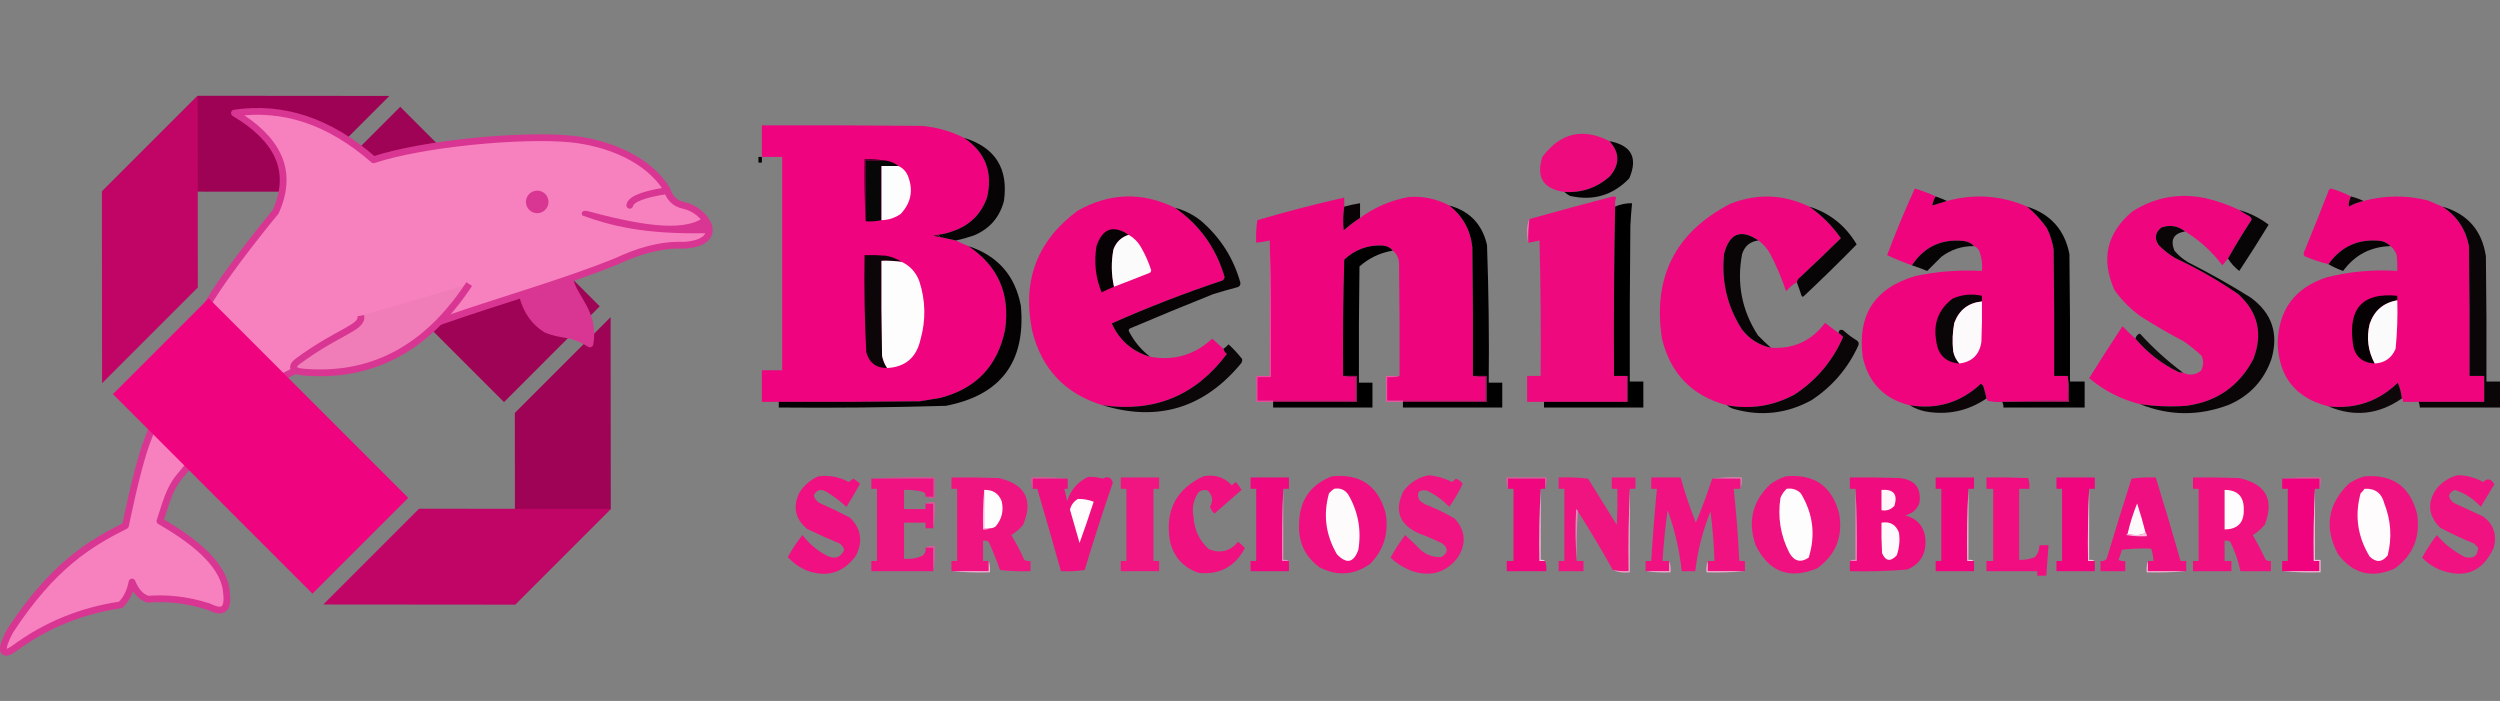 <?xml version="1.0" encoding="UTF-8"?> <svg xmlns="http://www.w3.org/2000/svg" width="2215" height="621" viewBox="0 0 2215 621" fill="none"><rect x="0" y="0" width="2215" height="621" fill="#808080" stroke="none"/><path fill-rule="evenodd" clip-rule="evenodd" d="M672 139.062C673 139.062 674 139.062 675 139.062C675 140.73 675 142.395 675 144.062C674 144.062 673 144.062 672 144.062C672 142.395 672 140.73 672 139.062Z" fill="black"></path><path fill-rule="evenodd" clip-rule="evenodd" d="M854 122.063C873.02 134.801 879.85 152.467 874.5 175.063C869.36 189.537 859.53 199.37 845 204.563C840.465 206.303 835.798 207.469 831 208.063C829.627 207.906 828.293 208.073 827 208.563C828.845 209.691 830.845 210.191 833 210.063C837.667 211.063 842.333 212.063 847 213.063C850.479 214.966 854.146 216.633 858 218.063C884.29 235.668 895.12 260.335 890.5 292.063C884.01 324.222 864.84 344.388 833 352.563C827 353.563 821 354.563 815 355.563C773.335 356.063 731.668 356.23 690 356.063C685 356.063 680 356.063 675 356.063C675 346.73 675 337.396 675 328.063C681 328.063 687 328.063 693 328.063C693 266.73 693 205.396 693 144.063C693 142.396 693 140.73 693 139.063C692 139.063 691 139.063 690 139.063C685 139.063 680 139.063 675 139.063C675 129.73 675 120.396 675 111.063C722.335 110.896 769.668 111.063 817 111.563C830.037 112.737 842.37 116.237 854 122.063Z" fill="#EF037E"></path><path fill-rule="evenodd" clip-rule="evenodd" d="M1426 125.062C1435.09 135.087 1435.25 145.42 1426.5 156.062C1415.01 166.393 1401.51 171.059 1386 170.062C1367.33 167.384 1360.83 157.05 1366.5 139.062C1382.49 117.652 1402.32 112.985 1426 125.062Z" fill="#EE0B7E"></path><path fill-rule="evenodd" clip-rule="evenodd" d="M854 122.062C881.75 130.549 893.58 149.215 889.5 178.062C885.68 192.55 876.85 202.716 863 208.562C857.72 210.382 852.386 211.882 847 213.062C842.333 212.062 837.667 211.062 833 210.062C832.333 209.396 831.667 208.729 831 208.062C835.798 207.468 840.465 206.302 845 204.562C859.53 199.369 869.36 189.536 874.5 175.062C879.85 152.466 873.02 134.8 854 122.062Z" fill="#070405"></path><path fill-rule="evenodd" clip-rule="evenodd" d="M1426 125.062C1445.52 128.777 1451.36 139.778 1443.5 158.062C1429 173.066 1411.5 178.234 1391 173.562C1389.15 172.533 1387.49 171.367 1386 170.062C1401.51 171.06 1415.01 166.394 1426.5 156.062C1435.25 145.42 1435.09 135.087 1426 125.062Z" fill="#050304"></path><path fill-rule="evenodd" clip-rule="evenodd" d="M782 142.062C787.325 142.243 791.992 143.911 796 147.062C791 147.062 786 147.062 781 147.062C781 163.062 781 179.062 781 195.062C776.53 196.049 771.863 196.382 767 196.062C767 178.062 767 160.062 767 142.062C772 142.062 777 142.062 782 142.062Z" fill="#070707"></path><path fill-rule="evenodd" clip-rule="evenodd" d="M782 142.062C777 142.062 772 142.062 767 142.062C767 160.062 767 178.062 767 196.062C766.003 177.903 765.67 159.57 766 141.062C771.526 140.741 776.86 141.074 782 142.062Z" fill="#3E0021"></path><path fill-rule="evenodd" clip-rule="evenodd" d="M796 147.062C799.985 148.883 802.819 151.884 804.5 156.062C809.359 168.619 807.192 179.785 798 189.562C792.894 193.097 787.227 194.931 781 195.062C781 179.062 781 163.062 781 147.062C786 147.062 791 147.062 796 147.062Z" fill="#FEFDFD"></path><path fill-rule="evenodd" clip-rule="evenodd" d="M1715 174.062C1713.48 176.453 1712.48 179.12 1712 182.062C1716.32 180.733 1720.66 179.399 1725 178.062C1749.31 171.449 1772.97 173.116 1796 183.062C1802.68 188.573 1808.51 194.906 1813.5 202.062C1816.51 208.079 1818.51 214.413 1819.5 221.062C1820 258.395 1820.17 295.728 1820 333.062C1824 333.062 1828 333.062 1832 333.062C1832 340.396 1832 347.729 1832 355.062C1812.49 354.732 1793.16 355.066 1774 356.062C1769.62 356.389 1765.28 356.055 1761 355.062C1760.64 354.38 1760.3 353.712 1760 353.062C1759.36 349.697 1758.53 346.365 1757.5 343.062C1757.13 341.652 1756.3 340.652 1755 340.062C1737.11 356.691 1716.11 363.025 1692 359.062C1669.68 353.579 1655.85 339.579 1650.5 317.062C1645.24 279.387 1660.74 255.22 1697 244.562C1716.43 240.464 1736.09 238.964 1756 240.062C1756.56 233.83 1755.73 227.831 1753.5 222.062C1752.45 220.179 1750.95 218.845 1749 218.062C1746.61 215.535 1743.61 214.035 1740 213.562C1720.22 211.425 1704.88 218.591 1694 235.062C1686.53 232.458 1679.19 229.458 1672 226.062C1679.51 206.014 1687.68 186.347 1696.5 167.062C1702.96 168.934 1709.13 171.266 1715 174.062Z" fill="#EF047E"></path><path fill-rule="evenodd" clip-rule="evenodd" d="M2083 174.062C2081.43 177.056 2080.76 180.056 2081 183.062C2085.09 180.809 2089.42 179.144 2094 178.062C2112.94 172.976 2131.94 172.81 2151 177.562C2155.35 179.408 2159.69 181.241 2164 183.062C2176.74 191.326 2184.58 202.993 2187.5 218.062C2188 256.395 2188.17 294.728 2188 333.062C2192.33 333.062 2196.67 333.062 2201 333.062C2201 340.729 2201 348.396 2201 356.062C2181.67 356.062 2162.33 356.062 2143 356.062C2138.33 356.062 2133.67 356.062 2129 356.062C2129.24 354.771 2128.9 353.771 2128 353.062C2127.55 348.225 2126.39 343.559 2124.5 339.062C2107.36 355.646 2086.86 362.645 2063 360.062C2033.96 352.688 2018.96 334.021 2018 304.062C2018.79 274.109 2033.45 254.609 2062 245.562C2082.35 240.52 2103.02 238.687 2124 240.062C2124.17 235.383 2124 230.717 2123.5 226.062C2122.4 222.841 2120.56 220.174 2118 218.062C2115.8 215.923 2113.13 214.423 2110 213.562C2090.18 211.143 2074.52 217.977 2063 234.062C2055.83 232.34 2048.83 230.007 2042 227.062C2040.89 225.84 2040.72 224.507 2041.5 223.062C2049.03 204.809 2056.36 186.476 2063.5 168.062C2064.06 167.54 2064.73 167.207 2065.5 167.062C2071.65 168.878 2077.48 171.212 2083 174.062Z" fill="#EF047E"></path><path fill-rule="evenodd" clip-rule="evenodd" d="M1041 184.063C1062.88 199.288 1077.54 219.788 1085 245.563C1084.75 246.889 1084.08 247.889 1083 248.563C1049.73 259.654 1017.06 272.321 985 286.563C991.89 301.629 1003.23 311.462 1019 316.063C1040.05 319.886 1058.38 314.552 1074 300.063C1077.35 303.085 1080.69 306.085 1084 309.063C1084.36 310.934 1085.36 312.434 1087 313.563C1059.48 350.468 1022.81 365.634 977 359.063C943.74 348.965 922.91 326.965 914.5 293.063C905.42 248.609 918.92 213.109 955 186.563C983.21 170.751 1011.88 169.917 1041 184.063Z" fill="#EF057E"></path><path fill-rule="evenodd" clip-rule="evenodd" d="M1431 183.062C1430.02 233.043 1429.69 283.044 1430 333.062C1434 333.062 1438 333.062 1442 333.062C1442 340.729 1442 348.396 1442 356.062C1417.33 356.062 1392.67 356.062 1368 356.062C1363 356.062 1358 356.062 1353 356.062C1353 348.396 1353 340.729 1353 333.062C1357 333.062 1361 333.062 1365 333.062C1365.33 293.057 1365 253.057 1364 213.062C1360.68 213.822 1357.35 214.488 1354 215.062C1353.7 207.974 1354.04 200.975 1355 194.062C1379.6 187.198 1404.26 180.53 1429 174.062C1430 174.229 1431 174.396 1432 174.562C1431.06 177.282 1430.72 180.115 1431 183.062Z" fill="#EF097E"></path><path fill-rule="evenodd" clip-rule="evenodd" d="M1603 183.063C1613.95 190.681 1623.28 200.015 1631 211.063C1619.18 222.718 1607.18 234.218 1595 245.563C1593.36 246.692 1592.36 248.192 1592 250.063C1588.43 252.12 1585.27 254.786 1582.5 258.063C1578.68 246.757 1574.02 235.757 1568.5 225.063C1565.88 220.277 1562.38 216.277 1558 213.063C1542.45 202.572 1532.28 206.572 1527.5 225.063C1525.04 249.35 1530.38 271.683 1543.5 292.063C1550.09 300.49 1558.59 305.823 1569 308.063C1589.04 309.375 1605.04 302.042 1617 286.063C1621.02 289.087 1625.02 292.087 1629 295.063C1630.46 296.021 1631.79 297.187 1633 298.563C1623.72 319.844 1609.38 336.844 1590 349.563C1571.19 359.744 1551.19 362.911 1530 359.063C1499.21 350.776 1480.05 331.11 1472.5 300.063C1464.13 245.632 1484.3 205.798 1533 180.563C1556.74 171.226 1580.07 172.059 1603 183.063Z" fill="#EF057E"></path><path fill-rule="evenodd" clip-rule="evenodd" d="M1715 174.062C1718.48 175.219 1721.82 176.553 1725 178.062C1720.66 179.399 1716.32 180.734 1712 182.062C1712.48 179.12 1713.48 176.453 1715 174.062Z" fill="#0C0206"></path><path fill-rule="evenodd" clip-rule="evenodd" d="M1984 186.062C1986.83 188.032 1989.83 189.865 1993 191.562C1994.07 192.301 1994.74 193.301 1995 194.562C1987.61 205.851 1980.61 217.351 1974 229.062C1972.34 231.031 1970.67 233.031 1969 235.062C1959.83 222.887 1948.83 212.887 1936 205.062C1929.69 200.094 1922.69 198.928 1915 201.562C1909.46 205.955 1908.63 211.121 1912.5 217.062C1916.88 221.497 1921.71 225.33 1927 228.562C1946.64 237.711 1965.31 248.378 1983 260.562C2000.58 276.468 2005.08 295.635 1996.5 318.062C1983.9 342.125 1964.06 355.959 1937 359.562C1923.25 360.565 1909.58 360.065 1896 358.062C1879.18 353.818 1864.18 346.151 1851 335.062C1860.64 319.594 1870.47 304.261 1880.5 289.062C1884.2 292.932 1888.04 296.599 1892 300.062C1902.61 312.534 1915.27 322.368 1930 329.562C1931.29 330.052 1932.63 330.219 1934 330.062C1939.48 332.929 1944.82 332.429 1950 328.562C1952.45 324.173 1952.62 319.673 1950.5 315.062C1945.62 310.516 1940.46 306.349 1935 302.562C1922.01 295.734 1909.34 288.4 1897 280.562C1887.83 274.062 1880 266.229 1873.5 257.062C1861.23 229.99 1866.39 206.823 1889 187.562C1908.91 174.76 1930.58 170.76 1954 175.562C1964.5 178.003 1974.5 181.503 1984 186.062Z" fill="#EF057E"></path><path fill-rule="evenodd" clip-rule="evenodd" d="M2083 174.062C2086.89 175.025 2090.56 176.359 2094 178.062C2089.42 179.143 2085.09 180.809 2081 183.062C2080.76 180.056 2081.43 177.056 2083 174.062Z" fill="#13060B"></path><path fill-rule="evenodd" clip-rule="evenodd" d="M1284 182.063C1296 191.383 1302.83 203.717 1304.5 219.063C1305 257.062 1305.17 295.062 1305 333.063C1308.46 334.045 1312.13 334.378 1316 334.063C1316 341.063 1316 348.063 1316 355.063C1291.67 355.063 1267.33 355.063 1243 355.063C1238.33 355.063 1233.67 355.063 1229 355.063C1229 348.063 1229 341.063 1229 334.063C1232.87 334.378 1236.54 334.045 1240 333.063C1240.17 299.395 1240 265.728 1239.5 232.063C1238.94 227.936 1237.11 224.603 1234 222.063C1231.74 219.348 1228.74 217.848 1225 217.563C1211.92 216.932 1200.59 221.098 1191 230.063C1190 264.39 1189.67 298.723 1190 333.063C1193.46 334.045 1197.13 334.378 1201 334.063C1201 341.063 1201 348.063 1201 355.063C1176.67 355.063 1152.33 355.063 1128 355.063C1123.33 355.063 1118.67 355.063 1114 355.063C1114 348.063 1114 341.063 1114 334.063C1118 334.063 1122 334.063 1126 334.063C1126.33 293.56 1126 253.226 1125 213.063C1121.05 213.944 1117.05 214.611 1113 215.063C1112.67 208.363 1113 201.697 1114 195.063C1139.49 187.564 1165.16 180.897 1191 175.063C1191 177.73 1191 180.396 1191 183.063C1189.95 190.027 1189.78 197.027 1190.5 204.063C1195.09 200.023 1199.93 196.357 1205 193.063C1217.87 183.631 1232.2 177.465 1248 174.563C1260.75 173.584 1272.75 176.084 1284 182.063Z" fill="#EE057D"></path><path fill-rule="evenodd" clip-rule="evenodd" d="M1205 193.062C1199.93 196.357 1195.09 200.022 1190.5 204.062C1189.78 197.027 1189.95 190.027 1191 183.062C1195.61 181.808 1200.27 180.808 1205 180.062C1205 184.396 1205 188.729 1205 193.062Z" fill="#090305"></path><path fill-rule="evenodd" clip-rule="evenodd" d="M1368 356.063C1392.67 356.063 1417.33 356.063 1442 356.063C1442 348.396 1442 340.73 1442 333.063C1438 333.063 1434 333.063 1430 333.063C1429.69 283.044 1430.02 233.044 1431 183.063C1435.75 180.96 1440.75 179.96 1446 180.063C1445.33 186.706 1444.83 193.372 1444.5 200.063C1444 246.062 1443.83 292.062 1444 338.063C1448 338.063 1452 338.063 1456 338.063C1456 345.73 1456 353.396 1456 361.063C1426.67 361.063 1397.33 361.063 1368 361.063C1368 359.396 1368 357.73 1368 356.063Z" fill="#010000"></path><path fill-rule="evenodd" clip-rule="evenodd" d="M1284 182.062C1302.1 186.999 1313.27 198.666 1317.5 217.062C1318.95 257.701 1319.45 298.368 1319 339.062C1323 339.062 1327 339.062 1331 339.062C1331 346.396 1331 353.729 1331 361.062C1301.67 361.062 1272.33 361.062 1243 361.062C1243 359.395 1243 357.73 1243 356.062C1267.67 356.062 1292.33 356.062 1317 356.062C1317 348.396 1317 340.729 1317 333.062C1313 333.062 1309 333.062 1305 333.062C1305.17 295.062 1305 257.062 1304.5 219.062C1302.83 203.716 1296 191.382 1284 182.062Z" fill="#010101"></path><path fill-rule="evenodd" clip-rule="evenodd" d="M1796 183.062C1816.79 189.681 1829.29 203.681 1833.5 225.062C1834 262.728 1834.17 300.395 1834 338.062C1838.33 338.062 1842.67 338.062 1847 338.062C1847 345.729 1847 353.396 1847 361.062C1823 361.062 1799 361.062 1775 361.062C1775.13 359.27 1774.8 357.605 1774 356.062C1793.67 356.062 1813.33 356.062 1833 356.062C1833.33 348.21 1832.99 340.544 1832 333.062C1828 333.062 1824 333.062 1820 333.062C1820.17 295.728 1820 258.395 1819.5 221.062C1818.51 214.413 1816.51 208.08 1813.5 202.062C1808.51 194.906 1802.68 188.573 1796 183.062Z" fill="#020101"></path><path fill-rule="evenodd" clip-rule="evenodd" d="M1603 183.062C1621.21 188.756 1635.21 199.923 1645 216.562C1629.7 232.191 1614.04 247.524 1598 262.562C1597.02 263.154 1596.35 262.82 1596 261.562C1594.76 257.663 1593.42 253.829 1592 250.062C1592.36 248.191 1593.36 246.692 1595 245.562C1607.18 234.217 1619.18 222.717 1631 211.062C1623.28 200.014 1613.95 190.681 1603 183.062Z" fill="#080506"></path><path fill-rule="evenodd" clip-rule="evenodd" d="M2164 183.062C2186.21 189.446 2199.05 204.114 2202.5 227.062C2203 264.061 2203.17 301.061 2203 338.062C2207 338.062 2211 338.062 2215 338.062C2215 345.729 2215 353.396 2215 361.062C2191.33 361.062 2167.67 361.062 2144 361.062C2143.87 359.346 2143.54 357.68 2143 356.062C2162.33 356.062 2181.67 356.062 2201 356.062C2201 348.396 2201 340.729 2201 333.062C2196.67 333.062 2192.33 333.062 2188 333.062C2188.17 294.728 2188 256.395 2187.5 218.062C2184.58 202.993 2176.74 191.326 2164 183.062Z" fill="#0A0607"></path><path fill-rule="evenodd" clip-rule="evenodd" d="M1041 184.062C1049.47 186.297 1057.14 190.13 1064 195.562C1081.24 210.378 1092.91 228.713 1099 250.562C1099.15 252.751 1098.15 254.084 1096 254.562C1088.96 256.408 1081.96 258.408 1075 260.562C1050.22 270.452 1025.55 280.619 1001 291.062C999.92 291.927 999.75 292.927 1000.5 294.062C1005.06 302.784 1011.22 310.117 1019 316.062C1003.23 311.462 991.89 301.629 985 286.562C1017.06 272.321 1049.73 259.654 1083 248.562C1084.08 247.889 1084.75 246.889 1085 245.562C1077.54 219.787 1062.88 199.288 1041 184.062Z" fill="#080405"></path><path fill-rule="evenodd" clip-rule="evenodd" d="M1984 186.062C1993.47 188.797 2002.14 193.13 2010 199.062C2001.58 212.899 1992.92 226.564 1984 240.062C1979.97 236.972 1976.63 233.306 1974 229.062C1980.61 217.351 1987.61 205.851 1995 194.562C1994.74 193.301 1994.07 192.301 1993 191.562C1989.83 189.865 1986.83 188.033 1984 186.062Z" fill="#070506"></path><path fill-rule="evenodd" clip-rule="evenodd" d="M1355 194.062C1354.04 200.975 1353.7 207.975 1354 215.062C1353.33 211.746 1353 208.246 1353 204.562C1353.01 200.661 1353.68 197.161 1355 194.062Z" fill="#F781C0"></path><path fill-rule="evenodd" clip-rule="evenodd" d="M1000 208.063C993.41 210.147 988.91 214.481 986.5 221.063C984.43 232.135 984.6 243.135 987 254.063C983.35 255.513 979.68 257.18 976 259.063C970.65 245.802 969.15 232.136 971.5 218.063C976.83 202.3 986.33 198.967 1000 208.063Z" fill="#070204"></path><path fill-rule="evenodd" clip-rule="evenodd" d="M1558 213.063C1550.67 213.878 1545.84 217.878 1543.5 225.063C1538.57 250.998 1543.24 274.998 1557.5 297.063C1561.23 300.961 1565.06 304.628 1569 308.063C1558.59 305.823 1550.09 300.49 1543.5 292.063C1530.38 271.683 1525.04 249.35 1527.5 225.063C1532.28 206.572 1542.45 202.572 1558 213.063Z" fill="#090507"></path><path fill-rule="evenodd" clip-rule="evenodd" d="M831 208.063C831.667 208.73 832.333 209.396 833 210.063C830.845 210.191 828.845 209.691 827 208.563C828.293 208.073 829.627 207.906 831 208.063Z" fill="#6A0138"></path><path fill-rule="evenodd" clip-rule="evenodd" d="M1000 208.062C1004.94 210.911 1008.78 214.911 1011.5 220.062C1015.02 226.271 1017.85 232.771 1020 239.562C1019.86 240.334 1019.52 241.001 1019 241.562C1008.35 245.833 997.68 250 987 254.062C984.6 243.134 984.43 232.134 986.5 221.062C988.91 214.481 993.41 210.147 1000 208.062Z" fill="#FCFBFC"></path><path fill-rule="evenodd" clip-rule="evenodd" d="M1749 218.063C1738.23 217.932 1728.56 221.099 1720 227.563C1715.83 231.73 1711.67 235.896 1707.5 240.063C1703.05 238.253 1698.55 236.587 1694 235.063C1704.88 218.592 1720.22 211.426 1740 213.563C1743.61 214.035 1746.61 215.535 1749 218.063Z" fill="#070405"></path><path fill-rule="evenodd" clip-rule="evenodd" d="M2118 218.063C2100.38 218.538 2086.38 225.871 2076 240.063C2071.39 238.428 2067.06 236.428 2063 234.063C2074.52 217.977 2090.18 211.143 2110 213.563C2113.13 214.423 2115.8 215.923 2118 218.063Z" fill="#070304"></path><path fill-rule="evenodd" clip-rule="evenodd" d="M1234 222.063C1222.87 223.875 1213.04 228.541 1204.5 236.063C1204 270.395 1203.83 304.728 1204 339.063C1208 339.063 1212 339.063 1216 339.063C1216 346.396 1216 353.73 1216 361.063C1186.67 361.063 1157.33 361.063 1128 361.063C1128 359.396 1128 357.73 1128 356.063C1152.67 356.063 1177.33 356.063 1202 356.063C1202 348.396 1202 340.73 1202 333.063C1198 333.063 1194 333.063 1190 333.063C1189.67 298.723 1190 264.39 1191 230.063C1200.59 221.098 1211.92 216.932 1225 217.563C1228.74 217.848 1231.74 219.348 1234 222.063Z" fill="#010000"></path><path fill-rule="evenodd" clip-rule="evenodd" d="M858 218.062C883.98 226.538 899.48 244.205 904.5 271.062C908.89 320.656 886.72 350.156 838 359.562C788.69 361.02 739.357 361.52 690 361.062C690 359.395 690 357.73 690 356.062C731.668 356.23 773.335 356.062 815 355.562C821 354.562 827 353.562 833 352.562C864.84 344.387 884.01 324.221 890.5 292.062C895.12 260.334 884.29 235.667 858 218.062Z" fill="#040203"></path><path fill-rule="evenodd" clip-rule="evenodd" d="M1125 213.062C1126 253.225 1126.33 293.56 1126 334.062C1122 334.062 1118 334.062 1114 334.062C1114 341.062 1114 348.062 1114 355.062C1118.67 355.062 1123.33 355.062 1128 355.062C1128 355.395 1128 355.73 1128 356.062C1123 356.062 1118 356.062 1113 356.062C1113 348.396 1113 340.729 1113 333.062C1117 333.062 1121 333.062 1125 333.062C1125 293.062 1125 253.062 1125 213.062Z" fill="#F346A1"></path><path fill-rule="evenodd" clip-rule="evenodd" d="M799 232.063C793.045 231.2 787.045 230.866 781 231.063C780.833 259.065 781 287.065 781.5 315.063C782.251 319.103 783.751 322.77 786 326.063C776.303 326.125 770.137 321.459 767.5 312.063C766.042 283.439 765.542 254.772 766 226.063C772.342 225.897 778.675 226.063 785 226.563C790.112 227.539 794.778 229.372 799 232.063Z" fill="#0C0608"></path><path fill-rule="evenodd" clip-rule="evenodd" d="M799 232.063C806.378 235.612 811.544 241.278 814.5 249.063C820.109 266.259 820.443 283.593 815.5 301.063C811.86 316.881 802.026 325.214 786 326.063C783.751 322.77 782.251 319.103 781.5 315.063C781 287.065 780.833 259.065 781 231.063C787.045 230.866 793.045 231.2 799 232.063Z" fill="#FEFDFD"></path><path fill-rule="evenodd" clip-rule="evenodd" d="M1936 205.063C1925.87 206.717 1922.7 212.384 1926.5 222.063C1930.08 226.315 1934.25 229.815 1939 232.563C1957.85 242.095 1976.18 252.429 1994 263.563C2012.89 277.298 2019.06 295.465 2012.5 318.063C2005.88 337.015 1993.38 350.515 1975 358.563C1948.46 368.715 1922.13 368.548 1896 358.063C1909.58 360.066 1923.25 360.566 1937 359.563C1964.06 355.96 1983.9 342.126 1996.5 318.063C2005.08 295.636 2000.58 276.469 1983 260.563C1965.31 248.379 1946.64 237.712 1927 228.563C1921.71 225.331 1916.88 221.498 1912.5 217.063C1908.63 211.122 1909.46 205.956 1915 201.563C1922.69 198.929 1929.69 200.095 1936 205.063Z" fill="#0A0607"></path><path fill-rule="evenodd" clip-rule="evenodd" d="M1756 267.063C1743.96 268.259 1735.79 274.592 1731.5 286.063C1729.93 294.318 1729.59 302.652 1730.5 311.063C1731.3 315.299 1733.13 318.966 1736 322.063C1723.84 321.068 1717 314.401 1715.5 302.063C1712.73 286.469 1717.56 273.969 1730 264.563C1738.35 260.907 1747.02 260.074 1756 262.063C1756 263.73 1756 265.396 1756 267.063Z" fill="#0A0506"></path><path fill-rule="evenodd" clip-rule="evenodd" d="M2124 266.063C2111.69 268.203 2103.52 275.203 2099.5 287.063C2096.57 299.41 2098.07 311.077 2104 322.063C2092.13 321.361 2085.63 315.028 2084.5 303.063C2080.69 272.706 2093.86 259.04 2124 262.063C2124 263.396 2124 264.73 2124 266.063Z" fill="#060203"></path><path fill-rule="evenodd" clip-rule="evenodd" d="M1756 267.062C1756.17 279.068 1756 291.068 1755.5 303.062C1753.73 314.329 1747.23 320.662 1736 322.062C1733.13 318.965 1731.3 315.299 1730.5 311.062C1729.59 302.652 1729.93 294.318 1731.5 286.062C1735.79 274.592 1743.96 268.258 1756 267.062Z" fill="#FDFAFC"></path><path fill-rule="evenodd" clip-rule="evenodd" d="M2124 266.062C2124.43 280.455 2123.93 294.788 2122.5 309.062C2119.05 317.208 2112.88 321.542 2104 322.062C2098.07 311.076 2096.57 299.41 2099.5 287.062C2103.52 275.203 2111.69 268.203 2124 266.062Z" fill="#FCFBFB"></path><path fill-rule="evenodd" clip-rule="evenodd" d="M1530 359.063C1551.19 362.911 1571.19 359.744 1590 349.563C1609.38 336.844 1623.72 319.844 1633 298.563C1631.79 297.187 1630.46 296.021 1629 295.063C1629.22 292.487 1630.56 291.653 1633 292.563C1636.72 295.948 1640.72 298.948 1645 301.563C1646.71 302.696 1647.21 304.196 1646.5 306.063C1637.3 326.258 1623.47 342.424 1605 354.563C1583.41 366.41 1560.74 369.077 1537 362.563C1534.33 361.893 1531.99 360.726 1530 359.063Z" fill="#0A0607"></path><path fill-rule="evenodd" clip-rule="evenodd" d="M1934 330.062C1932.63 330.22 1931.29 330.053 1930 329.562C1915.27 322.368 1902.61 312.535 1892 300.062C1892.58 297.622 1893.92 296.122 1896 295.562C1907.67 308.406 1920.33 319.906 1934 330.062Z" fill="#100C0D"></path><path fill-rule="evenodd" clip-rule="evenodd" d="M977 359.062C1022.81 365.633 1059.48 350.467 1087 313.562C1085.36 312.434 1084.36 310.934 1084 309.062C1085.6 307.967 1087.1 306.633 1088.5 305.062C1092.87 309.095 1096.87 313.429 1100.5 318.062C1100.82 319.47 1100.48 320.804 1099.5 322.062C1066.69 361.632 1025.85 373.966 977 359.062Z" fill="#0B0608"></path><path fill-rule="evenodd" clip-rule="evenodd" d="M1240 333.062C1236.54 334.044 1232.87 334.378 1229 334.062C1229 341.062 1229 348.062 1229 355.062C1233.67 355.062 1238.33 355.062 1243 355.062C1243 355.396 1243 355.729 1243 356.062C1238 356.062 1233 356.062 1228 356.062C1228 348.396 1228 340.729 1228 333.062C1232 333.062 1236 333.062 1240 333.062Z" fill="#F452A5"></path><path fill-rule="evenodd" clip-rule="evenodd" d="M1760 353.062C1743.58 364.167 1725.58 368 1706 364.562C1700.92 363.513 1696.25 361.678 1692 359.062C1716.11 363.024 1737.11 356.691 1755 340.062C1756.3 340.652 1757.13 341.653 1757.5 343.062C1758.53 346.365 1759.36 349.698 1760 353.062Z" fill="#0D0608"></path><path fill-rule="evenodd" clip-rule="evenodd" d="M2128 353.062C2107.47 367.333 2085.81 369.667 2063 360.062C2086.86 362.646 2107.36 355.646 2124.5 339.062C2126.39 343.558 2127.55 348.226 2128 353.062Z" fill="#0F080A"></path><path fill-rule="evenodd" clip-rule="evenodd" d="M1190 333.062C1194 333.062 1198 333.062 1202 333.062C1202 340.729 1202 348.396 1202 356.062C1177.33 356.062 1152.67 356.062 1128 356.062C1128 355.729 1128 355.396 1128 355.062C1152.33 355.062 1176.67 355.062 1201 355.062C1201 348.062 1201 341.062 1201 334.062C1197.13 334.378 1193.46 334.044 1190 333.062Z" fill="#AF015C"></path><path fill-rule="evenodd" clip-rule="evenodd" d="M1305 333.062C1309 333.062 1313 333.062 1317 333.062C1317 340.729 1317 348.396 1317 356.062C1292.33 356.062 1267.67 356.062 1243 356.062C1243 355.729 1243 355.396 1243 355.062C1267.33 355.062 1291.67 355.062 1316 355.062C1316 348.062 1316 341.062 1316 334.062C1312.13 334.378 1308.46 334.044 1305 333.062Z" fill="#AF015C"></path><path fill-rule="evenodd" clip-rule="evenodd" d="M1832 333.062C1832.99 340.544 1833.33 348.21 1833 356.062C1813.33 356.062 1793.67 356.062 1774 356.062C1793.16 355.066 1812.49 354.733 1832 355.062C1832 347.729 1832 340.396 1832 333.062Z" fill="#A60157"></path><path fill-rule="evenodd" clip-rule="evenodd" d="M725 422.063C734.6 420.817 743.6 422.483 752 427.063C753.333 426.063 754.667 425.063 756 424.063C758.179 425.32 760.179 426.82 762 428.563C758.126 435.478 754.126 442.312 750 449.063C744.424 443.986 738.424 439.486 732 435.563C727.023 432.887 723.357 434.054 721 439.063C721.831 441.9 723.498 444.067 726 445.563C735.153 449.64 744.153 453.973 753 458.563C762.906 468.245 764.739 479.412 758.5 492.063C747.49 507.445 732.99 511.945 715 505.563C708.363 502.761 702.697 498.761 698 493.563C701.763 486.642 706.096 480.142 711 474.063C716.966 481.862 724.299 488.029 733 492.563C740.016 495.707 745.016 493.874 748 487.063C747.247 484.81 745.914 482.976 744 481.563C734.215 477.504 724.548 473.171 715 468.563C704.322 459.487 702.155 448.654 708.5 436.063C712.674 429.713 718.174 425.047 725 422.063Z" fill="#F01081"></path><path fill-rule="evenodd" clip-rule="evenodd" d="M1066 422.063C1076.07 420.037 1084.57 422.704 1091.5 430.063C1092.52 428.876 1093.69 427.876 1095 427.063C1096.91 429.22 1098.58 431.554 1100 434.063C1092 441.063 1084 448.063 1076 455.063C1074.27 453.335 1072.94 451.335 1072 449.063C1075.11 443.666 1074.44 438.833 1070 434.563C1067.03 433.668 1064.37 434.168 1062 436.063C1057.34 442.691 1055.84 450.024 1057.5 458.063C1058.11 469.45 1062.61 478.95 1071 486.563C1081.18 490.684 1089.85 488.517 1097 480.063C1099.15 481.712 1101.15 483.545 1103 485.563C1094.24 502.111 1080.57 509.444 1062 507.563C1048.26 502.819 1039.76 493.319 1036.5 479.063C1032.15 452.419 1041.98 433.419 1066 422.063Z" fill="#F01080"></path><path fill-rule="evenodd" clip-rule="evenodd" d="M1180 422.063C1204.85 419.42 1220.68 430.086 1227.5 454.063C1230.81 471.679 1226.31 486.846 1214 499.563C1199.66 509.701 1184.66 510.701 1169 502.563C1156.16 493.038 1150.16 480.204 1151 464.063C1151.3 443.417 1160.97 429.417 1180 422.063Z" fill="#F00E80"></path><path fill-rule="evenodd" clip-rule="evenodd" d="M1266 421.062C1273.2 421.738 1280.03 423.739 1286.5 427.062C1287.67 426.054 1288.83 425.053 1290 424.062C1292.44 425.01 1294.44 426.51 1296 428.562C1292.61 435.775 1288.61 442.608 1284 449.062C1278.26 443.017 1271.59 438.184 1264 434.562C1256.91 433.651 1254.74 436.484 1257.5 443.062C1258.91 444.35 1260.41 445.517 1262 446.562C1271.38 450.132 1280.38 454.465 1289 459.562C1298.53 470.339 1299.36 481.839 1291.5 494.062C1281.59 506.811 1268.75 510.977 1253 506.562C1245.07 503.934 1238.07 499.767 1232 494.062C1235.85 487.019 1240.18 480.352 1245 474.062C1249.82 478.381 1254.49 482.881 1259 487.562C1264.29 491.881 1270.29 493.881 1277 493.562C1283.08 489.937 1283.42 485.937 1278 481.562C1271.16 478.173 1264.16 475.173 1257 472.562C1239.62 464.651 1235.12 452.15 1243.5 435.062C1249.35 427.405 1256.85 422.74 1266 421.062Z" fill="#F01381"></path><path fill-rule="evenodd" clip-rule="evenodd" d="M1582 422.063C1607.34 419.591 1623.17 430.591 1629.5 455.063C1633.05 475.44 1626.55 491.607 1610 503.563C1585.4 513.674 1567.23 506.841 1555.5 483.063C1548.2 461.87 1552.7 443.704 1569 428.563C1573.16 425.818 1577.49 423.651 1582 422.063Z" fill="#F01181"></path><path fill-rule="evenodd" clip-rule="evenodd" d="M2095 422.063C2119.79 420.03 2135.29 431.03 2141.5 455.063C2144.75 475.345 2138.25 491.512 2122 503.563C2101.74 512.79 2084.91 508.624 2071.5 491.063C2059.05 467.746 2062.21 446.913 2081 428.563C2085.39 425.53 2090.06 423.363 2095 422.063Z" fill="#F01180"></path><path fill-rule="evenodd" clip-rule="evenodd" d="M2177 421.063C2185.19 421.035 2192.86 423.035 2200 427.063C2203.85 423.43 2207.18 424.096 2210 429.063C2206 435.73 2202 442.396 2198 449.063C2191.64 442.029 2183.97 437.029 2175 434.063C2168.66 437.017 2168.32 440.851 2174 445.563C2182.67 449.563 2191.33 453.563 2200 457.563C2209.29 464.434 2212.46 473.601 2209.5 485.063C2199.76 506.766 2183.6 513.266 2161 504.563C2155.26 502.035 2150.26 498.535 2146 494.063C2149.85 487.019 2154.18 480.352 2159 474.063C2165.99 482.217 2174.33 488.717 2184 493.563C2191.57 495.389 2195.4 492.555 2195.5 485.063C2194.33 483.896 2193.17 482.73 2192 481.563C2181.73 477.427 2171.73 472.76 2162 467.563C2151.01 456.494 2150.18 444.661 2159.5 432.063C2164.37 426.72 2170.2 423.053 2177 421.063Z" fill="#F01281"></path><path fill-rule="evenodd" clip-rule="evenodd" d="M772 424.063C790.493 423.066 809.159 422.733 828 423.063C828 429.063 828 435.063 828 441.063C825.115 441.369 822.448 441.036 820 440.063C822.333 440.063 824.667 440.063 827 440.063C827 434.73 827 429.396 827 424.063C808.667 424.063 790.333 424.063 772 424.063Z" fill="#F3429D"></path><path fill-rule="evenodd" clip-rule="evenodd" d="M945.999 424.063C935.669 424.063 925.329 424.063 914.999 424.063C914.999 427.063 914.999 430.063 914.999 433.063C914.019 429.938 913.689 426.605 913.999 423.063C924.849 422.735 935.509 423.069 945.999 424.063Z" fill="#F451A3"></path><path fill-rule="evenodd" clip-rule="evenodd" d="M915 433.063C915 430.063 915 427.063 915 424.063C925.33 424.063 935.67 424.063 946 424.063C946 427.063 946 430.063 946 433.063C945 433.063 944 433.063 943 433.063C943.93 436.69 944.76 440.356 945.5 444.063C948.52 434.174 954.69 427.007 964 422.563C968.39 422.3 972.73 422.8 977 424.063C981.46 421.66 984.46 422.827 986 427.563C977.16 453.241 968.83 479.074 961 505.063C954.03 506.06 947.03 506.393 940 506.063C933.2 481.677 926.2 457.344 919 433.063C917.67 433.063 916.33 433.063 915 433.063Z" fill="#F00F80"></path><path fill-rule="evenodd" clip-rule="evenodd" d="M1369 433.062C1369 430.062 1369 427.062 1369 424.062C1358 424.062 1347 424.062 1336 424.062C1336 427.062 1336 430.062 1336 433.062C1335.02 429.938 1334.69 426.605 1335 423.062C1346.67 423.062 1358.33 423.062 1370 423.062C1370.31 426.605 1369.98 429.938 1369 433.062Z" fill="#F459A8"></path><path fill-rule="evenodd" clip-rule="evenodd" d="M1517 424.063C1525.48 423.07 1534.15 422.737 1543 423.063C1543.31 426.605 1542.98 429.938 1542 433.063C1542 430.063 1542 427.063 1542 424.063C1533.67 424.063 1525.33 424.063 1517 424.063Z" fill="#F783BF"></path><path fill-rule="evenodd" clip-rule="evenodd" d="M2022 424.062C2033.15 423.067 2044.49 422.734 2056 423.062C2056.31 426.604 2055.98 429.937 2055 433.062C2055 430.062 2055 427.062 2055 424.062C2044 424.062 2033 424.062 2022 424.062Z" fill="#F450A3"></path><path fill-rule="evenodd" clip-rule="evenodd" d="M772 424.062C790.333 424.062 808.667 424.062 827 424.062C827 429.396 827 434.729 827 440.062C824.667 440.062 822.333 440.062 820 440.062C820.363 437.651 819.363 436.151 817 435.562C811.733 434.372 806.399 433.872 801 434.062C801 439.729 801 445.396 801 451.062C807.333 451.062 813.667 451.062 820 451.062C820 449.396 820 447.729 820 446.062C822.333 446.062 824.667 446.062 827 446.062C827 453.396 827 460.729 827 468.062C824.667 468.062 822.333 468.062 820 468.062C820 466.396 820 464.729 820 463.062C813.667 463.062 807.333 463.062 801 463.062C801 473.729 801 484.396 801 495.062C806.572 495.573 811.905 494.74 817 492.562C819.541 490.715 820.541 488.215 820 485.062C822.333 485.062 824.667 485.062 827 485.062C827 492.062 827 499.062 827 506.062C808.667 506.062 790.333 506.062 772 506.062C772 503.062 772 500.062 772 497.062C773.667 497.062 775.333 497.062 777 497.062C777 475.729 777 454.396 777 433.062C775.333 433.062 773.667 433.062 772 433.062C772 430.062 772 427.062 772 424.062Z" fill="#F01281"></path><path fill-rule="evenodd" clip-rule="evenodd" d="M876 497.063C876 500.063 876 503.063 876 506.063C865 506.063 854 506.063 843 506.063C843 503.063 843 500.063 843 497.063C844.667 497.063 846.333 497.063 848 497.063C848 475.73 848 454.396 848 433.063C846.333 433.063 844.667 433.063 843 433.063C843 429.73 843 426.396 843 423.063C857 422.896 871 423.063 885 423.563C908.49 429.045 915.66 442.878 906.5 465.063C903.46 468.603 899.96 471.603 896 474.063C900.29 481.067 904.13 488.4 907.5 496.063C909.2 496.969 911.03 497.302 913 497.063C913 500.063 913 503.063 913 506.063C903.98 506.395 894.98 506.061 886 505.063C883.06 496.582 879.73 488.248 876 480.063C874.45 479.111 872.79 478.778 871 479.063C871 485.063 871 491.063 871 497.063C872.67 497.063 874.33 497.063 876 497.063Z" fill="#F01481"></path><path fill-rule="evenodd" clip-rule="evenodd" d="M993 423.062C1004.33 423.062 1015.67 423.062 1027 423.062C1027 426.395 1027 429.729 1027 433.062C1025.33 433.062 1023.67 433.062 1022 433.062C1022 454.396 1022 475.729 1022 497.062C1023.67 497.062 1025.33 497.062 1027 497.062C1027 500.062 1027 503.062 1027 506.062C1015.67 506.062 1004.33 506.062 993 506.062C993 503.062 993 500.062 993 497.062C994.67 497.062 996.33 497.062 998 497.062C998 475.729 998 454.396 998 433.062C996.33 433.062 994.67 433.062 993 433.062C993 429.729 993 426.395 993 423.062Z" fill="#F01581"></path><path fill-rule="evenodd" clip-rule="evenodd" d="M1137 433.062C1136 454.222 1135.67 475.556 1136 497.062C1138 497.062 1140 497.062 1142 497.062C1142 500.062 1142 503.062 1142 506.062C1130.67 506.062 1119.33 506.062 1108 506.062C1108 503.062 1108 500.062 1108 497.062C1109.67 497.062 1111.33 497.062 1113 497.062C1113 475.729 1113 454.396 1113 433.062C1111.33 433.062 1109.67 433.062 1108 433.062C1108 429.729 1108 426.395 1108 423.062C1119.33 423.062 1130.67 423.062 1142 423.062C1142 426.395 1142 429.729 1142 433.062C1140.33 433.062 1138.67 433.062 1137 433.062Z" fill="#F0087F"></path><path fill-rule="evenodd" clip-rule="evenodd" d="M1369 433.062C1367.67 433.062 1366.33 433.062 1365 433.062C1364 454.222 1363.67 475.556 1364 497.062C1365.67 497.062 1367.33 497.062 1369 497.062C1369.98 499.85 1370.31 502.85 1370 506.062C1358.33 506.062 1346.67 506.062 1335 506.062C1335 503.062 1335 500.062 1335 497.062C1337 497.062 1339 497.062 1341 497.062C1341 475.729 1341 454.396 1341 433.062C1339.33 433.062 1337.67 433.062 1336 433.062C1336 430.062 1336 427.062 1336 424.062C1347 424.062 1358 424.062 1369 424.062C1369 427.062 1369 430.062 1369 433.062Z" fill="#F0067E"></path><path fill-rule="evenodd" clip-rule="evenodd" d="M1444 433.063C1443 457.224 1442.67 481.557 1443 506.063C1438.24 506.337 1433.57 506.004 1429 505.063C1419.18 487.427 1408.85 470.093 1398 453.063C1397.72 452.274 1397.22 451.607 1396.5 451.063C1395.67 466.569 1395.84 481.902 1397 497.063C1399 497.063 1401 497.063 1403 497.063C1403 500.063 1403 503.063 1403 506.063C1395.67 506.063 1388.33 506.063 1381 506.063C1381 503.063 1381 500.063 1381 497.063C1382.67 497.063 1384.33 497.063 1386 497.063C1386 475.73 1386 454.396 1386 433.063C1384.33 433.063 1382.67 433.063 1381 433.063C1381 429.73 1381 426.396 1381 423.063C1389.69 422.732 1398.36 423.065 1407 424.063C1415.5 437.73 1424 451.396 1432.5 465.063C1433 454.402 1433.17 443.735 1433 433.063C1431.33 433.063 1429.67 433.063 1428 433.063C1428 429.73 1428 426.396 1428 423.063C1435 423.063 1442 423.063 1449 423.063C1449 426.396 1449 429.73 1449 433.063C1447.33 433.063 1445.67 433.063 1444 433.063Z" fill="#F01481"></path><path fill-rule="evenodd" clip-rule="evenodd" d="M1517 424.062C1525.33 424.062 1533.67 424.062 1542 424.062C1542 427.062 1542 430.062 1542 433.062C1540 433.062 1538 433.062 1536 433.062C1538.38 454.33 1540.05 475.662 1541 497.062C1542.67 497.062 1544.33 497.062 1546 497.062C1546 500.062 1546 503.062 1546 506.062C1535 506.062 1524 506.062 1513 506.062C1513 503.062 1513 500.062 1513 497.062C1515 497.062 1517 497.062 1519 497.062C1518.55 482.326 1517.39 467.659 1515.5 453.062C1508.63 470.134 1504.13 487.801 1502 506.062C1498 506.062 1494 506.062 1490 506.062C1488.04 487.567 1483.88 469.567 1477.5 452.062C1475.43 466.998 1473.93 481.998 1473 497.062C1475 497.062 1477 497.062 1479 497.062C1479 500.062 1479 503.062 1479 506.062C1472 506.062 1465 506.062 1458 506.062C1458 503.062 1458 500.062 1458 497.062C1459.67 497.062 1461.33 497.062 1463 497.062C1464.31 475.7 1465.97 454.367 1468 433.062C1466.33 433.062 1464.67 433.062 1463 433.062C1463 429.729 1463 426.395 1463 423.062C1471.67 423.062 1480.33 423.062 1489 423.062C1492.8 436.62 1497.3 449.953 1502.5 463.062C1507.91 450.25 1512.74 437.25 1517 424.062Z" fill="#F01281"></path><path fill-rule="evenodd" clip-rule="evenodd" d="M1639 497.063C1641 497.063 1643 497.063 1645 497.063C1645.33 475.556 1645 454.223 1644 433.063C1642.33 433.063 1640.67 433.063 1639 433.063C1639 429.73 1639 426.396 1639 423.063C1653.67 422.896 1668.34 423.063 1683 423.563C1696.81 425.025 1702.64 432.525 1700.5 446.063C1698.19 451.699 1694.03 455.199 1688 456.563C1699.61 459.836 1705.61 467.503 1706 479.563C1706.2 491.499 1700.87 499.833 1690 504.563C1673.06 506.005 1656.06 506.505 1639 506.063C1639 503.063 1639 500.063 1639 497.063Z" fill="#F00B7F"></path><path fill-rule="evenodd" clip-rule="evenodd" d="M1744 433.062C1743 454.222 1742.67 475.556 1743 497.062C1745 497.062 1747 497.062 1749 497.062C1749 500.062 1749 503.062 1749 506.062C1737.67 506.062 1726.33 506.062 1715 506.062C1715 503.062 1715 500.062 1715 497.062C1716.67 497.062 1718.33 497.062 1720 497.062C1720 475.729 1720 454.396 1720 433.062C1718.33 433.062 1716.67 433.062 1715 433.062C1715 429.729 1715 426.395 1715 423.062C1726.33 423.062 1737.67 423.062 1749 423.062C1749 426.395 1749 429.729 1749 433.062C1747.33 433.062 1745.67 433.062 1744 433.062Z" fill="#F0057F"></path><path fill-rule="evenodd" clip-rule="evenodd" d="M1760 423.063C1772.34 422.896 1784.67 423.063 1797 423.563C1797.95 426.62 1798.28 429.786 1798 433.063C1795 433.063 1792 433.063 1789 433.063C1789 454.063 1789 475.063 1789 496.063C1793.85 496.193 1798.52 495.359 1803 493.563C1805.61 490.568 1806.94 487.068 1807 483.063C1809.67 483.063 1812.33 483.063 1815 483.063C1814.26 492.052 1813.59 501.052 1813 510.063C1810.33 510.063 1807.67 510.063 1805 510.063C1805 508.73 1805 507.396 1805 506.063C1790 506.063 1775 506.063 1760 506.063C1760 503.063 1760 500.063 1760 497.063C1762 497.063 1764 497.063 1766 497.063C1766 475.73 1766 454.396 1766 433.063C1764 433.063 1762 433.063 1760 433.063C1760 429.73 1760 426.396 1760 423.063Z" fill="#F00E80"></path><path fill-rule="evenodd" clip-rule="evenodd" d="M1851 433.062C1850 454.222 1849.67 475.556 1850 497.062C1852 497.062 1854 497.062 1856 497.062C1856 500.062 1856 503.062 1856 506.062C1844.67 506.062 1833.33 506.062 1822 506.062C1822 503.062 1822 500.062 1822 497.062C1823.67 497.062 1825.33 497.062 1827 497.062C1827 475.729 1827 454.396 1827 433.062C1825.33 433.062 1823.67 433.062 1822 433.062C1822 429.729 1822 426.395 1822 423.062C1833.33 423.062 1844.67 423.062 1856 423.062C1856 426.395 1856 429.729 1856 433.062C1854.33 433.062 1852.67 433.062 1851 433.062Z" fill="#F0057E"></path><path fill-rule="evenodd" clip-rule="evenodd" d="M1937 506.063C1925.67 506.063 1914.33 506.063 1903 506.063C1903 503.063 1903 500.063 1903 497.063C1904.67 497.063 1906.33 497.063 1908 497.063C1907.75 493.314 1907.08 489.648 1906 486.063C1897.31 485.732 1888.64 486.065 1880 487.063C1879.15 490.111 1878.15 493.111 1877 496.063C1878.9 497.029 1880.9 497.362 1883 497.063C1883 500.063 1883 503.063 1883 506.063C1875.67 506.063 1868.33 506.063 1861 506.063C1861 503.063 1861 500.063 1861 497.063C1863.27 497.422 1865.1 496.755 1866.5 495.063C1873.68 471.35 1881.01 447.683 1888.5 424.063C1895.58 423.083 1902.75 422.75 1910 423.063C1917.65 447.654 1924.98 472.32 1932 497.063C1933.67 497.063 1935.33 497.063 1937 497.063C1937 500.063 1937 503.063 1937 506.063Z" fill="#F00F80"></path><path fill-rule="evenodd" clip-rule="evenodd" d="M1943 423.063C1956.67 422.896 1970.34 423.063 1984 423.563C2007.72 428.847 2015.22 442.681 2006.5 465.063C2003.47 468.595 1999.97 471.595 1996 474.063C2000.09 481.239 2003.92 488.572 2007.5 496.063C2008.86 496.943 2010.36 497.277 2012 497.063C2012 500.063 2012 503.063 2012 506.063C2003 506.063 1994 506.063 1985 506.063C1983.16 497.037 1980.16 488.37 1976 480.063C1974.45 479.111 1972.79 478.778 1971 479.063C1971 485.063 1971 491.063 1971 497.063C1973 497.063 1975 497.063 1977 497.063C1977 500.063 1977 503.063 1977 506.063C1965.67 506.063 1954.33 506.063 1943 506.063C1943 503.063 1943 500.063 1943 497.063C1944.67 497.063 1946.33 497.063 1948 497.063C1948 475.73 1948 454.396 1948 433.063C1946.33 433.063 1944.67 433.063 1943 433.063C1943 429.73 1943 426.396 1943 423.063Z" fill="#F01080"></path><path fill-rule="evenodd" clip-rule="evenodd" d="M2022 424.062C2033 424.062 2044 424.062 2055 424.062C2055 427.062 2055 430.062 2055 433.062C2053.67 433.062 2052.33 433.062 2051 433.062C2050 454.222 2049.67 475.556 2050 497.062C2051.67 497.062 2053.33 497.062 2055 497.062C2055 500.062 2055 503.062 2055 506.062C2044 506.062 2033 506.062 2022 506.062C2022 503.062 2022 500.062 2022 497.062C2023.67 497.062 2025.33 497.062 2027 497.062C2027 475.729 2027 454.396 2027 433.062C2025.33 433.062 2023.67 433.062 2022 433.062C2022 430.062 2022 427.062 2022 424.062Z" fill="#F0027E"></path><path fill-rule="evenodd" clip-rule="evenodd" d="M1137 433.062C1137 454.062 1137 475.062 1137 496.062C1138.91 495.778 1140.58 496.111 1142 497.062C1140 497.062 1138 497.062 1136 497.062C1135.67 475.556 1136 454.222 1137 433.062Z" fill="#F884BF"></path><path fill-rule="evenodd" clip-rule="evenodd" d="M1182 433.063C1187.24 432.101 1191.41 433.768 1194.5 438.063C1203.36 453.311 1206.36 469.644 1203.5 487.063C1199.38 498.695 1193.05 500.028 1184.5 491.063C1174.53 473.922 1172.19 455.922 1177.5 437.063C1178.9 435.493 1180.4 434.159 1182 433.063Z" fill="#FEFBFD"></path><path fill-rule="evenodd" clip-rule="evenodd" d="M1365 433.062C1365 454.062 1365 475.062 1365 496.062C1366.6 495.794 1367.93 496.129 1369 497.062C1367.33 497.062 1365.67 497.062 1364 497.062C1363.67 475.556 1364 454.222 1365 433.062Z" fill="#FBBEDF"></path><path fill-rule="evenodd" clip-rule="evenodd" d="M1583 433.063C1587.85 432.347 1592.02 433.68 1595.5 437.063C1606.43 455.054 1608.77 474.054 1602.5 494.063C1595.53 498.734 1589.86 497.4 1585.5 490.063C1577.53 474.56 1574.86 458.226 1577.5 441.063C1578.77 437.966 1580.61 435.299 1583 433.063Z" fill="#FEFDFD"></path><path fill-rule="evenodd" clip-rule="evenodd" d="M1644 433.062C1645 454.222 1645.33 475.556 1645 497.062C1643 497.062 1641 497.062 1639 497.062C1640.42 496.111 1642.09 495.778 1644 496.062C1644 475.062 1644 454.062 1644 433.062Z" fill="#F884C1"></path><path fill-rule="evenodd" clip-rule="evenodd" d="M1744 433.062C1744 454.062 1744 475.062 1744 496.062C1745.91 495.778 1747.58 496.111 1749 497.062C1747 497.062 1745 497.062 1743 497.062C1742.67 475.556 1743 454.222 1744 433.062Z" fill="#FBBFDF"></path><path fill-rule="evenodd" clip-rule="evenodd" d="M1851 433.062C1851 454.062 1851 475.062 1851 496.062C1852.91 495.778 1854.58 496.111 1856 497.062C1854 497.062 1852 497.062 1850 497.062C1849.67 475.556 1850 454.222 1851 433.062Z" fill="#FBBEDF"></path><path fill-rule="evenodd" clip-rule="evenodd" d="M2051 433.062C2051 454.062 2051 475.062 2051 496.062C2052.67 496.062 2054.33 496.062 2056 496.062C2056 499.729 2056 503.396 2056 507.062C2044.49 507.391 2033.15 507.058 2022 506.062C2033 506.062 2044 506.062 2055 506.062C2055 503.062 2055 500.062 2055 497.062C2053.33 497.062 2051.67 497.062 2050 497.062C2049.67 475.556 2050 454.222 2051 433.062Z" fill="#FBBADD"></path><path fill-rule="evenodd" clip-rule="evenodd" d="M2095 433.062C2104.34 432.554 2110.17 436.887 2112.5 446.062C2118.42 461.122 2119.42 476.455 2115.5 492.062C2110.59 498.305 2105.26 498.638 2099.5 493.062C2088.78 475.427 2086.11 456.76 2091.5 437.062C2092.88 435.857 2094.04 434.524 2095 433.062Z" fill="#FEFCFD"></path><path fill-rule="evenodd" clip-rule="evenodd" d="M871.999 434.062C871.999 445.396 871.999 456.729 871.999 468.062C873.669 468.062 875.329 468.062 876.999 468.062C875.239 469.023 873.239 469.357 870.999 469.062C870.669 457.217 871.009 445.55 871.999 434.062Z" fill="#FBBEDF"></path><path fill-rule="evenodd" clip-rule="evenodd" d="M872 434.063C879.54 433.749 884.71 437.082 887.5 444.063C889.45 452.578 887.61 460.078 882 466.563C880.48 467.572 878.81 468.072 877 468.063C875.33 468.063 873.67 468.063 872 468.063C872 456.73 872 445.396 872 434.063Z" fill="#FEFDFE"></path><path fill-rule="evenodd" clip-rule="evenodd" d="M1667 434.062C1677.7 433.257 1681.54 437.923 1678.5 448.062C1675.46 451.528 1671.63 452.862 1667 452.062C1667 446.062 1667 440.062 1667 434.062Z" fill="#FEF6FA"></path><path fill-rule="evenodd" clip-rule="evenodd" d="M1971 434.062C1982.55 434.113 1988.22 439.946 1988 451.562C1988.25 463.142 1982.59 468.974 1971 469.062C1971 457.396 1971 445.729 1971 434.062Z" fill="#FEFCFD"></path><path fill-rule="evenodd" clip-rule="evenodd" d="M955 442.063C959.83 441.95 964.5 442.783 969 444.563C965.03 456.821 960.86 468.987 956.5 481.063C953.74 471.207 950.91 461.374 948 451.563C949.06 447.354 951.39 444.188 955 442.063Z" fill="#FEFCFD"></path><path fill-rule="evenodd" clip-rule="evenodd" d="M1901 472.062C1898.76 473.375 1896.09 474.041 1893 474.062C1890.14 474.059 1887.48 473.726 1885 473.062C1887.14 463.819 1889.97 454.818 1893.5 446.062C1896.31 454.66 1898.81 463.326 1901 472.062Z" fill="#FEF9FB"></path><path fill-rule="evenodd" clip-rule="evenodd" d="M820 446.063C822.448 445.09 825.115 444.757 828 445.063C828.325 452.915 827.992 460.581 827 468.063C827 460.73 827 453.396 827 446.063C824.667 446.063 822.333 446.063 820 446.063Z" fill="#F452A4"></path><path fill-rule="evenodd" clip-rule="evenodd" d="M1398 453.062C1397 467.552 1396.67 482.219 1397 497.062C1395.84 481.902 1395.67 466.568 1396.5 451.062C1397.22 451.607 1397.72 452.273 1398 453.062Z" fill="#F67FBF"></path><path fill-rule="evenodd" clip-rule="evenodd" d="M1667 463.063C1674.73 461.841 1679.9 464.841 1682.5 472.063C1683.46 478.899 1682.79 485.566 1680.5 492.063C1674.93 497.944 1670.59 497.278 1667.5 490.063C1667 481.069 1666.83 472.069 1667 463.063Z" fill="#FEF9FC"></path><path fill-rule="evenodd" clip-rule="evenodd" d="M1901 472.062C1901.9 472.771 1902.24 473.771 1902 475.062C1895.96 475.391 1889.96 475.059 1884 474.062C1884.12 473.456 1884.46 473.122 1885 473.062C1887.48 473.727 1890.14 474.059 1893 474.062C1896.09 474.041 1898.76 473.375 1901 472.062Z" fill="#FABFDF"></path><path fill-rule="evenodd" clip-rule="evenodd" d="M820 485.063C822.448 484.09 825.115 483.757 828 484.063C828.325 491.582 827.992 498.915 827 506.063C827 499.063 827 492.063 827 485.063C824.667 485.063 822.333 485.063 820 485.063Z" fill="#F452A5"></path><path fill-rule="evenodd" clip-rule="evenodd" d="M876 497.062C876.98 500.188 877.31 503.521 877 507.062C865.49 507.391 854.154 507.057 843 506.062C854 506.062 865 506.062 876 506.062C876 503.062 876 500.062 876 497.062Z" fill="#FBB5DA"></path><path fill-rule="evenodd" clip-rule="evenodd" d="M1444 433.062C1444 457.729 1444 482.396 1444 507.062C1438.56 507.671 1433.56 507.005 1429 505.062C1433.57 506.004 1438.24 506.337 1443 506.062C1442.67 481.556 1443 457.223 1444 433.062Z" fill="#FAA5D1"></path><path fill-rule="evenodd" clip-rule="evenodd" d="M1479 497.062C1479.98 500.188 1480.31 503.521 1480 507.062C1472.48 507.387 1465.15 507.054 1458 506.062C1465 506.062 1472 506.062 1479 506.062C1479 503.062 1479 500.062 1479 497.062Z" fill="#FBB2D8"></path><path fill-rule="evenodd" clip-rule="evenodd" d="M1513 497.062C1513 500.062 1513 503.062 1513 506.062C1524 506.062 1535 506.062 1546 506.062C1534.85 507.057 1523.51 507.391 1512 507.062C1511.69 503.521 1512.02 500.188 1513 497.062Z" fill="#FBB5DA"></path><path fill-rule="evenodd" clip-rule="evenodd" d="M1903 497.062C1903 500.062 1903 503.062 1903 506.062C1914.33 506.062 1925.67 506.062 1937 506.062C1925.51 507.057 1913.85 507.391 1902 507.062C1901.69 503.521 1902.02 500.188 1903 497.062Z" fill="#FBB5DA"></path><g clip-path="url(#clip0_2001_3654)"><path fill-rule="evenodd" clip-rule="evenodd" d="M90.281 169.709L175.134 84.856L344.987 85.004L260.134 169.857L90.281 169.709Z" fill="#9E0254"></path><path fill-rule="evenodd" clip-rule="evenodd" d="M540.998 281.021L456.145 365.874L456.292 535.727L541.145 450.874L540.998 281.021Z" fill="#9F0355"></path><path fill-rule="evenodd" clip-rule="evenodd" d="M541.156 450.876L456.304 535.728L286.451 535.581L371.303 450.728L541.156 450.876Z" fill="#C00566"></path><path d="M269.751 179.474L446.527 356.251L531.38 271.398L354.604 94.621L269.751 179.474Z" fill="#9F0355"></path><path fill-rule="evenodd" clip-rule="evenodd" d="M90.43 339.564L175.283 254.711L175.135 84.858L90.282 169.711L90.43 339.564Z" fill="#C00566"></path><path fill-rule="evenodd" clip-rule="evenodd" d="M8.991 558.882C46.631 501.443 79.161 481.788 111.211 465.683C111.211 465.683 121.031 416.237 129.711 392.683C141.631 360.349 163.631 305.849 182.711 271.683C199.641 241.386 244.211 187.683 244.211 187.683C261.061 150.413 244.971 122.34 207.711 100.183C250.571 93.873 291.701 107.22 330.981 141.561C374.561 127.1 462.691 118.806 505.981 123.16C537.731 126.353 574.101 140.475 590.711 167.683C593.091 174.704 597.201 180.31 605.981 182.08C624.971 185.908 645.191 214.693 605.981 217.292C584.531 216.508 564.921 222.794 545.981 231.617C498.511 250.761 444.761 265.672 394.711 283.183C344.901 300.612 285.051 313.433 245.711 336.683C210.611 357.432 176.051 401.849 158.711 422.683C149.641 433.584 146.771 446.816 141.711 461.683C177.361 482.123 199.581 503.371 200.761 525.882C202.631 543.016 194.951 542.41 184.981 537.543C164.891 531.046 147.321 529.711 130.981 530.882C124.321 528.739 120.021 523.128 116.981 515.666C115.481 522.951 112.881 529.911 106.931 535.882C72.382 541.003 41.001 553.655 12.981 574.246C0.231 583.617 0.591 574.141 8.991 558.882Z" fill="#F781BE" stroke="#D83692" stroke-width="6" stroke-miterlimit="1.5" stroke-linecap="round" stroke-linejoin="round"></path><path d="M475.98 188.882C481.503 188.882 485.98 184.405 485.98 178.882C485.98 173.359 481.503 168.882 475.98 168.882C470.458 168.882 465.98 173.359 465.98 178.882C465.98 184.405 470.458 188.882 475.98 188.882Z" fill="#D83692"></path><path fill-rule="evenodd" clip-rule="evenodd" d="M319.712 279.683C321.632 290.587 300.912 292.806 263.712 320.183C258.242 324.212 258.142 328.781 268.712 329.683C327.072 334.663 376.782 311.021 415.712 251.683" fill="#F07DB8"></path><path d="M319.712 279.683C321.632 290.587 300.912 292.806 263.712 320.183C258.242 324.212 258.142 328.781 268.712 329.683C327.072 334.663 376.782 311.021 415.712 251.683" stroke="#D83692" stroke-width="6" stroke-miterlimit="1.5" stroke-linejoin="round"></path><path fill-rule="evenodd" clip-rule="evenodd" d="M462.98 262.254C466.68 275.747 473.68 285.623 483.98 291.882C500 298.396 504.8 293.69 522.71 304.683C527.54 276.725 508.14 263.98 504.98 247.458" fill="#D83692"></path><path d="M462.98 262.254C466.68 275.747 473.68 285.623 483.98 291.882C500 298.396 504.8 293.69 522.71 304.683C527.54 276.725 508.14 263.98 504.98 247.458" stroke="#D83692" stroke-width="6" stroke-miterlimit="1.5" stroke-linecap="round" stroke-linejoin="round"></path><path d="M591.141 168.882C569.171 172.238 558.98 176.649 557.98 181.882" stroke="#D83692" stroke-width="6" stroke-miterlimit="1.5" stroke-linecap="round" stroke-linejoin="round"></path><path fill-rule="evenodd" clip-rule="evenodd" d="M623.442 192.683C604.532 206.435 564.012 198.692 519.212 186.683C516.382 186.84 514.532 187.704 515.982 190.934C541.212 199.975 570.072 207.869 628.082 206.591C629.112 202.077 627.402 197.433 623.442 192.683Z" fill="#D83692"></path><path d="M361.677 441.106L184.9 264.329L100.048 349.182L276.824 525.959L361.677 441.106Z" fill="#F0037E"></path></g><defs><clipPath id="clip0_2001_3654"><rect width="632" height="621" fill="white"></rect></clipPath></defs></svg> 